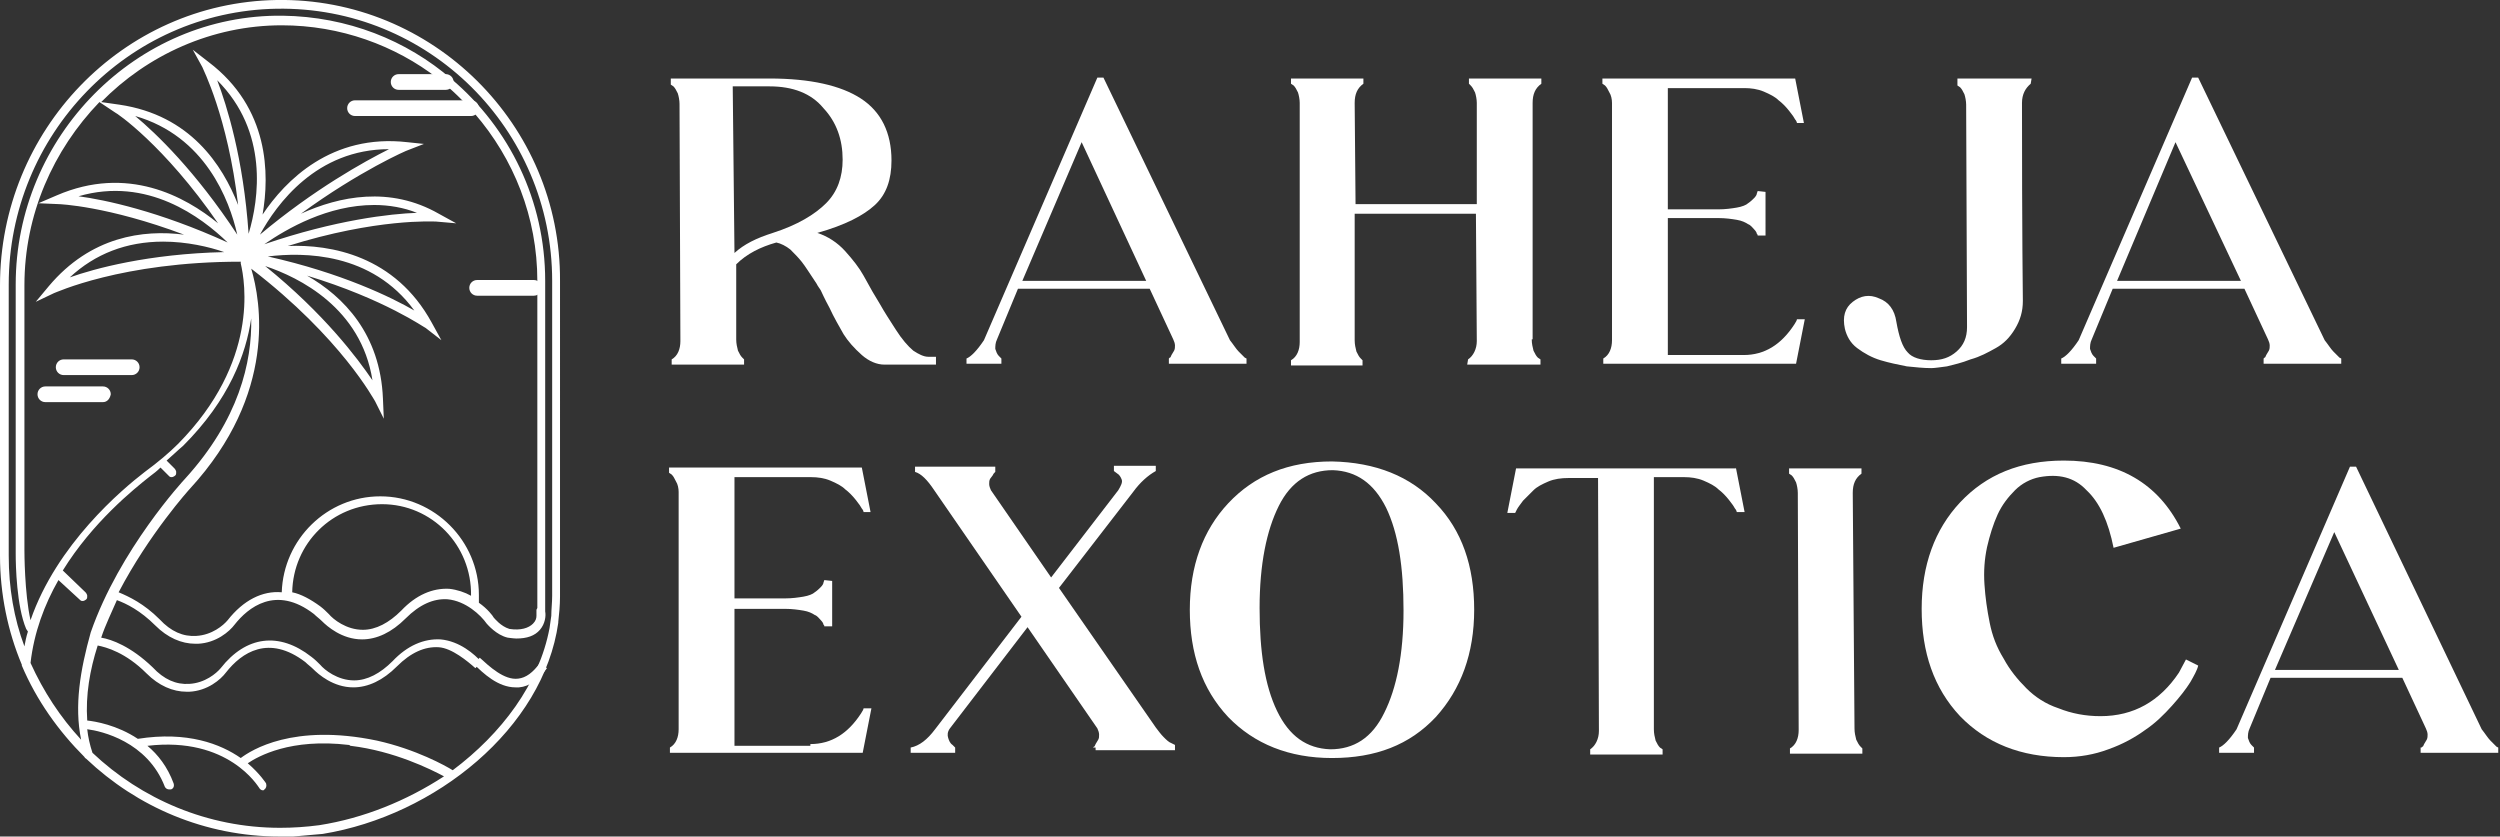<?xml version="1.0" encoding="utf-8"?>
<!-- Generator: Adobe Illustrator 24.1.2, SVG Export Plug-In . SVG Version: 6.00 Build 0)  -->
<svg version="1.1" id="Layer_1" xmlns="http://www.w3.org/2000/svg" xmlns:xlink="http://www.w3.org/1999/xlink" x="0px" y="0px"
	 viewBox="0 0 286.6 95.9" style="enable-background:new 0 0 286.6 95.9;" xml:space="preserve">
<rect x="0" y="0" width="286.6" height="95.9" fill="#333333" stroke="none"/>
<style type="text/css">
	.st0{fill:#FFFFFF;}
</style>
<g>
	<g>
		<path class="st0" d="M106.4,40.9c0.2,0,0.4,0,0.5,0c0.2,0,0.3,0,0.4,0v0.9h-5.9c-0.9,0-1.8-0.4-2.6-1.1c-0.9-0.8-1.6-1.6-2.1-2.4
			c-0.5-0.9-1.1-1.9-1.6-3c-0.6-1.1-0.9-1.8-1-2c-0.1-0.2-0.3-0.4-0.5-0.8c-0.8-1.2-1.3-2-1.7-2.5c-0.4-0.5-0.8-0.9-1.3-1.4
			c-0.5-0.4-1.1-0.7-1.6-0.8c-1.8,0.5-3.4,1.3-4.6,2.5v8.6c0,0.5,0.1,0.9,0.2,1.3c0.2,0.4,0.3,0.6,0.5,0.8l0.2,0.2v0.6h-8.3v-0.6
			c0.7-0.4,1-1.2,1-2.1l-0.1-27.2c0-0.4-0.1-0.9-0.2-1.2c-0.2-0.4-0.3-0.6-0.5-0.8l-0.3-0.2V9h11.3c4.7,0,8.2,0.8,10.5,2.3
			c2.3,1.5,3.5,3.9,3.5,7.1c0,2.2-0.6,3.9-1.9,5.1c-1.3,1.2-3.4,2.3-6.6,3.2c1.2,0.4,2.3,1.1,3.2,2.1c0.9,1,1.6,1.9,2.1,2.8
			c0.7,1.3,1.4,2.5,1.9,3.3c0.5,0.9,1.1,1.8,1.8,2.9c0.7,1.1,1.4,1.9,2,2.4C105.3,40.6,105.9,40.9,106.4,40.9z M88.6,26.7
			c2.8-0.9,4.8-2.1,6.1-3.4c1.3-1.3,1.9-3,1.9-5c0-2.3-0.7-4.3-2.2-5.9c-1.4-1.7-3.5-2.5-6.2-2.5h-4.2L84.2,29
			C85.3,28,86.7,27.3,88.6,26.7z"/>
		<path class="st0" d="M134,41.1c0,0,0.1-0.1,0.1-0.1c0.1,0,0.1-0.1,0.2-0.3c0.1-0.2,0.2-0.3,0.3-0.5c0.1-0.2,0.1-0.4,0.1-0.6
			c0-0.2-0.1-0.5-0.2-0.7l-2.7-5.8h-15.1l-2.4,5.8c-0.2,0.4-0.2,0.8-0.2,1.1c0.1,0.3,0.2,0.6,0.4,0.8l0.3,0.3v0.6h-4v-0.6
			c0.5-0.2,1.2-0.9,2-2.1l13-30.1h0.7L141,39c0.4,0.5,0.7,1,1,1.3c0.3,0.3,0.6,0.6,0.7,0.7l0.2,0.1v0.6H134V41.1z M117.2,32.2h14.2
			L124,16.3L117.2,32.2z"/>
		<path class="st0" d="M175.6,38.9c0,0.5,0.1,0.9,0.2,1.3c0.2,0.4,0.3,0.6,0.5,0.8l0.3,0.2v0.6h-8.4l0.1-0.6c0.6-0.4,1-1.2,1-2.1
			l-0.1-14.6h-13.9v14.5c0,0.5,0.1,0.9,0.2,1.3c0.2,0.4,0.3,0.6,0.5,0.8l0.2,0.2v0.6H148v-0.6c0.7-0.4,1-1.2,1-2.1L149,11.8
			c0-0.4-0.1-0.9-0.2-1.2c-0.2-0.4-0.3-0.6-0.5-0.8L148,9.6V9h8.3v0.6c-0.7,0.5-1,1.2-1,2.2l0.1,11.6h13.9V11.8
			c0-0.4-0.1-0.9-0.2-1.2c-0.2-0.4-0.3-0.6-0.5-0.8l-0.2-0.2V9h8.3v0.6c-0.7,0.5-1,1.2-1,2.2V38.9z"/>
		<path class="st0" d="M199.9,40.7c2.4,0,4.3-1.2,5.8-3.5c0.2-0.3,0.3-0.5,0.3-0.6h0.9l-1,5.1h-22.1v-0.6c0.7-0.4,1-1.2,1-2.1V11.8
			c0-0.4-0.1-0.9-0.3-1.2c-0.2-0.4-0.3-0.6-0.5-0.8l-0.3-0.2V9h22.1l1,5.1H206c0-0.1-0.1-0.3-0.2-0.4c-0.1-0.2-0.3-0.5-0.7-1
			c-0.4-0.5-0.8-0.9-1.2-1.2c-0.4-0.4-1-0.7-1.7-1c-0.7-0.3-1.5-0.4-2.2-0.4h-8.8v13.9h5.8c0.8,0,1.5-0.1,2.1-0.2
			c0.6-0.1,1.1-0.3,1.3-0.5c0.3-0.2,0.5-0.4,0.7-0.6c0.2-0.2,0.3-0.4,0.3-0.5l0.1-0.3l0.9,0.1V27h-0.9c0-0.1,0-0.1-0.1-0.2
			c0-0.1-0.1-0.3-0.3-0.5c-0.2-0.2-0.4-0.5-0.7-0.6c-0.3-0.2-0.7-0.4-1.3-0.5c-0.6-0.1-1.3-0.2-2.1-0.2h-5.8v15.7H199.9z"/>
		<path class="st0" d="M224.5,9h8.4l-0.1,0.6c-0.6,0.5-1,1.2-1,2.2c0,15.1,0.1,22.7,0.1,22.7c0,1.2-0.3,2.2-0.9,3.2
			c-0.6,1-1.3,1.7-2.2,2.2c-0.9,0.5-1.8,1-2.9,1.3c-1,0.4-1.9,0.6-2.7,0.8c-0.8,0.1-1.4,0.2-1.8,0.2c-0.9,0-1.8-0.1-2.8-0.2
			c-1-0.2-2-0.4-3-0.7c-1-0.3-1.9-0.8-2.7-1.4c-0.8-0.6-1.2-1.4-1.4-2.2c-0.3-1.4,0-2.4,0.9-3.1c0.9-0.7,1.9-0.9,3-0.4
			c1.1,0.4,1.8,1.3,2,2.7c0.3,1.7,0.7,2.9,1.3,3.5c0.5,0.6,1.5,0.9,2.7,0.9c1.2,0,2.1-0.3,2.9-1c0.8-0.7,1.2-1.6,1.2-2.8l-0.1-25.5
			c0-0.4-0.1-0.9-0.2-1.2c-0.2-0.4-0.3-0.6-0.5-0.8l-0.3-0.2V9z"/>
		<path class="st0" d="M259.5,41.1c0,0,0.1-0.1,0.1-0.1c0.1,0,0.1-0.1,0.2-0.3c0.1-0.2,0.2-0.3,0.3-0.5c0.1-0.2,0.1-0.4,0.1-0.6
			c0-0.2-0.1-0.5-0.2-0.7l-2.7-5.8h-15.1l-2.4,5.8c-0.2,0.4-0.2,0.8-0.2,1.1c0.1,0.3,0.2,0.6,0.4,0.8l0.3,0.3v0.6h-4v-0.6
			c0.5-0.2,1.2-0.9,2-2.1l13-30.1h0.7L266.5,39c0.4,0.5,0.7,1,1,1.3c0.3,0.3,0.6,0.6,0.7,0.7l0.2,0.1v0.6h-8.9V41.1z M242.7,32.2
			h14.2l-7.5-15.9L242.7,32.2z"/>
		<path class="st0" d="M92.9,85.3c2.4,0,4.3-1.2,5.8-3.5c0.2-0.3,0.3-0.5,0.3-0.6h0.9l-1,5.1H76.8v-0.6c0.7-0.4,1-1.2,1-2.1V56.4
			c0-0.4-0.1-0.9-0.3-1.2c-0.2-0.4-0.3-0.6-0.5-0.8l-0.3-0.2v-0.6h22.1l1,5.1H99c0-0.1-0.1-0.3-0.2-0.4c-0.1-0.2-0.3-0.5-0.7-1
			c-0.4-0.5-0.8-0.9-1.2-1.2c-0.4-0.4-1-0.7-1.7-1c-0.7-0.3-1.5-0.4-2.2-0.4h-8.8v13.9h5.8c0.8,0,1.5-0.1,2.1-0.2
			c0.6-0.1,1.1-0.3,1.3-0.5c0.3-0.2,0.5-0.4,0.7-0.6c0.2-0.2,0.3-0.4,0.3-0.5l0.1-0.3l0.9,0.1v5.2h-0.9c0-0.1,0-0.1-0.1-0.2
			c0-0.1-0.1-0.3-0.3-0.5c-0.2-0.2-0.4-0.5-0.7-0.6c-0.3-0.2-0.7-0.4-1.3-0.5c-0.6-0.1-1.3-0.2-2.1-0.2h-5.8v15.7H92.9z"/>
		<path class="st0" d="M125.3,85.7c0,0,0.1-0.1,0.1-0.1c0.1,0,0.1-0.1,0.2-0.3c0.1-0.2,0.2-0.3,0.3-0.5c0.1-0.2,0.1-0.3,0.1-0.6
			c0-0.2-0.1-0.5-0.2-0.7l-8-11.6l-8.9,11.6c-0.3,0.4-0.3,0.8-0.2,1.1c0.1,0.3,0.2,0.6,0.5,0.8l0.3,0.3v0.6h-5.1v-0.6
			c1-0.2,1.9-0.9,2.8-2.1l9.9-12.9l-10-14.5c-0.8-1.2-1.5-1.9-2.2-2.1v-0.6h9.2v0.6c0,0-0.1,0.1-0.1,0.1c-0.1,0.1-0.1,0.1-0.2,0.3
			c-0.1,0.1-0.2,0.3-0.3,0.4c-0.1,0.2-0.1,0.4-0.1,0.6c0,0.2,0.1,0.5,0.2,0.7l6.9,10l7.7-10c0.3-0.5,0.5-0.9,0.4-1.2
			c-0.1-0.3-0.3-0.6-0.5-0.7l-0.4-0.3v-0.6h4.8v0.6c-0.9,0.5-1.8,1.3-2.6,2.4l-8.5,11l11.1,16c0.3,0.4,0.6,0.8,0.9,1.1
			c0.3,0.3,0.6,0.6,0.9,0.7l0.4,0.2v0.6h-9.1V85.7z"/>
		<path class="st0" d="M164.6,57.7c3,3.1,4.4,7.2,4.4,12.2c0,5-1.5,9.1-4.4,12.3c-3,3.2-6.9,4.7-11.9,4.7c-4.9,0-8.9-1.6-11.9-4.7
			c-3-3.2-4.4-7.3-4.4-12.3c0-5,1.5-9.1,4.4-12.2c3-3.2,6.9-4.8,11.9-4.8C157.7,53,161.7,54.6,164.6,57.7z M152.5,85.9
			c2.7,0,4.8-1.3,6.2-4.2c1.4-2.8,2.2-6.7,2.2-11.7c0-5-0.6-8.9-2-11.8c-1.4-2.8-3.4-4.2-6.1-4.3c-2.7,0-4.8,1.3-6.2,4.1
			c-1.4,2.8-2.2,6.7-2.2,11.7c0,5,0.6,8.9,2,11.8C147.8,84.4,149.8,85.8,152.5,85.9z"/>
		<path class="st0" d="M199,53.6l1,5.1h-0.9c0-0.1-0.1-0.3-0.2-0.4c-0.1-0.2-0.3-0.5-0.7-1c-0.4-0.5-0.8-0.9-1.2-1.2
			c-0.4-0.4-1-0.7-1.7-1c-0.7-0.3-1.5-0.4-2.2-0.4h-3.5v28.9c0,0.5,0.1,0.9,0.2,1.3c0.2,0.4,0.3,0.6,0.5,0.8l0.3,0.2v0.6h-8.3v-0.6
			c0.6-0.4,1-1.2,1-2.1l-0.1-29h-3.4c-0.8,0-1.6,0.1-2.3,0.4c-0.7,0.3-1.3,0.6-1.7,1c-0.4,0.4-0.8,0.8-1.2,1.2
			c-0.3,0.4-0.6,0.8-0.7,1l-0.2,0.4h-0.9l1-5.1H199z"/>
		<path class="st0" d="M212.6,83.5c0,0.5,0.1,0.9,0.2,1.3c0.2,0.4,0.3,0.6,0.5,0.8l0.2,0.2v0.6h-8.3v-0.6c0.7-0.4,1-1.2,1-2.1
			l-0.1-27.2c0-0.4-0.1-0.9-0.2-1.2c-0.2-0.4-0.3-0.6-0.5-0.8l-0.3-0.2v-0.6h8.3v0.6c-0.7,0.5-1,1.2-1,2.2L212.6,83.5z"/>
		<path class="st0" d="M252,76.3c-0.1,0.5-0.5,1.2-0.9,1.9c-0.5,0.8-1.2,1.7-2.1,2.7c-0.9,1-1.9,2-3.1,2.8c-1.1,0.8-2.5,1.6-4.2,2.2
			c-1.6,0.6-3.3,0.9-5.1,0.9c-4.9,0-8.9-1.6-11.9-4.7c-3-3.2-4.4-7.3-4.4-12.3s1.5-9.1,4.4-12.2c3-3.2,6.9-4.8,11.9-4.8
			c6.3,0,10.8,2.6,13.4,7.8l-7.7,2.2c-0.6-3-1.6-5.2-3.1-6.6c-1.4-1.5-3.2-1.9-5.4-1.5c-1,0.2-2,0.7-2.8,1.5c-0.8,0.8-1.5,1.7-2,2.8
			c-0.5,1.1-0.9,2.4-1.2,3.7c-0.3,1.4-0.4,2.8-0.3,4.3c0.1,1.5,0.3,2.9,0.6,4.4c0.3,1.5,0.8,2.8,1.6,4.1c0.7,1.3,1.6,2.4,2.6,3.4
			s2.2,1.8,3.7,2.3c1.5,0.6,3.1,0.9,4.8,0.9c3.8,0,6.8-1.7,9-5l0.8-1.5L252,76.3z"/>
		<path class="st0" d="M277.6,85.7c0,0,0.1-0.1,0.1-0.1c0.1,0,0.1-0.1,0.2-0.3c0.1-0.2,0.2-0.3,0.3-0.5c0.1-0.2,0.1-0.4,0.1-0.6
			c0-0.2-0.1-0.5-0.2-0.7l-2.7-5.8h-15.1l-2.4,5.8c-0.2,0.4-0.2,0.8-0.2,1.1c0.1,0.3,0.2,0.6,0.4,0.8l0.3,0.3v0.6h-4v-0.6
			c0.5-0.2,1.2-0.9,2-2.1l13-30.1h0.7l14.4,30.1c0.4,0.5,0.7,1,1,1.3c0.3,0.3,0.6,0.6,0.7,0.7l0.2,0.1v0.6h-8.9V85.7z M260.8,76.8
			H275L267.6,61L260.8,76.8z"/>
	</g>
</g>
<g>
	<path class="st0" d="M11.8,46.1H5.2c-0.5,0-0.9-0.4-0.9-0.9c0-0.5,0.4-0.9,0.9-0.9h6.6c0.5,0,0.9,0.4,0.9,0.9
		C12.6,45.7,12.3,46.1,11.8,46.1z M11.8,45.5L11.8,45.5L11.8,45.5z"/>
	<path class="st0" d="M15.1,43H7.3c-0.5,0-0.9-0.4-0.9-0.9c0-0.5,0.4-0.9,0.9-0.9h7.8c0.5,0,0.9,0.4,0.9,0.9
		C16,42.6,15.6,43,15.1,43z M15.1,42.4L15.1,42.4L15.1,42.4z"/>
	<path class="st0" d="M61.2,33.9h-6.5c-0.5,0-0.9-0.4-0.9-0.9c0-0.5,0.4-0.9,0.9-0.9h6.5c0.5,0,0.9,0.4,0.9,0.9
		C62.1,33.5,61.7,33.9,61.2,33.9z M61.2,33.3L61.2,33.3L61.2,33.3z"/>
	<path class="st0" d="M51.1,10.3h-5.4c-0.5,0-0.9-0.4-0.9-0.9c0-0.5,0.4-0.9,0.9-0.9h5.4c0.5,0,0.9,0.4,0.9,0.9
		C52,9.9,51.6,10.3,51.1,10.3z M51.1,9.7L51.1,9.7L51.1,9.7z"/>
	<path class="st0" d="M54,13.3H40.7c-0.5,0-0.9-0.4-0.9-0.9c0-0.5,0.4-0.9,0.9-0.9H54c0.5,0,0.9,0.4,0.9,0.9
		C54.9,12.9,54.5,13.3,54,13.3z M54,12.7L54,12.7L54,12.7z"/>
	<g>
		<path class="st0" d="M59.1,78.8c-2,0-3.7-1.6-4.8-2.7l0.7-0.7l0,0c1.1,1,2.8,2.6,4.4,2.4c0.9-0.1,1.7-0.7,2.5-1.8l0.8,0.6
			c-0.9,1.3-2,2.1-3.2,2.2C59.3,78.8,59.2,78.8,59.1,78.8z"/>
	</g>
	<path class="st0" d="M31.7,0C14,0.3,0,15,0,32.7v31c0,4.4,0.9,8.7,2.5,12.5c0,0,0,0.1,0,0.1c1.7,4,4.2,7.5,7.2,10.5
		c0,0.1,0.1,0.1,0.2,0.2c5.8,5.5,13.6,8.9,22.2,8.9c0,0,0,0,0,0c0.5,0,1,0,1.4,0c0,0,0.1,0,0.1,0c1.1-0.1,2.3-0.2,3.4-0.3v0
		c12.9-2.1,25.3-12.1,27-24.2c0,0,0-0.1,0-0.1c0.1-0.9,0.2-1.9,0.2-2.9v-3.9c0-0.2,0-0.5,0-0.7V32.2C64.3,14.3,49.6-0.3,31.7,0z
		 M9.3,84.8C6.9,82.2,5,79.3,3.5,76c0.4-3.5,1.6-6.7,3.2-9.5l2.5,2.3c0.1,0.1,0.2,0.1,0.3,0.1c0.1,0,0.3-0.1,0.4-0.2
		c0.1-0.1,0.1-0.2,0.1-0.4c0-0.1-0.1-0.3-0.2-0.4l-2.6-2.5c3.4-5.5,8.1-9.3,10-10.8c0.4-0.3,0.8-0.6,1.2-1l1,1
		c0.1,0.1,0.2,0.1,0.3,0.1c0.1,0,0.3-0.1,0.4-0.2c0.1-0.1,0.1-0.2,0.1-0.4c0-0.1-0.1-0.3-0.2-0.4l-0.9-0.9c0.7-0.6,1.3-1.2,1.9-1.7
		c5.3-5.3,7.2-10.5,7.8-14.6c0.1,5-1.4,11.6-7.6,18.4c-0.1,0.1-7.5,8.1-10.8,17.6l0,0l0,0C9.2,76.8,8.5,80.9,9.3,84.8z M2.8,63.1
		V32.7c0-8.1,3.3-15.5,8.6-21l1.8,1.2c0.1,0,5.6,3.7,11.8,12.7c-3.8-3.1-10.4-6.7-18.5-3.2l-2.1,0.9l2.3,0.1c0.1,0,5.6,0.2,14.4,3.5
		c-4.7-0.6-10.7,0.2-15.5,5.9l-1.5,1.8l2.1-1c0.1,0,7.7-3.6,21.4-3.6c0,0,0,0.1,0,0.1l0,0.1l0,0c0.5,2.1,2.1,11.3-7.2,20.7
		c-1,1-2.3,2.1-3.8,3.2c-2.6,2-10.1,8.3-13.1,17C2.8,68,2.8,63.2,2.8,63.1L2.8,63.1L2.8,63.1z M61.5,69.9c0,0.2,0,0.7,0,0.7
		c0,0.3-0.1,0.6-0.4,0.9c-0.5,0.5-1.4,0.8-2.7,0.6c0,0,0,0,0,0c-1-0.3-1.7-1.2-1.8-1.3l0,0c-0.1-0.2-0.7-1-1.7-1.7
		c0-0.3,0-0.6,0-0.9c0-6.2-5.1-11.3-11.3-11.3c-6.1,0-11.1,4.9-11.3,11c-2.2-0.2-4.4,0.9-6.2,3.2c-0.5,0.6-1.8,1.7-3.6,1.8
		c-1.5,0.1-2.9-0.5-4.2-1.9c-1.8-1.8-3.5-2.6-4.7-3.1c3.5-6.7,8.1-11.8,8.2-11.9c10-10.9,8.1-21.5,7-25.2C39.2,38.8,42.9,45.9,43,46
		l1,2l-0.1-2.3c-0.3-7.4-4.5-11.7-8.7-14.1c8.9,2.7,13.5,6,13.6,6l1.8,1.4l-1.1-2C45.3,29.3,37.9,28,33,28.2
		c10.2-3.2,16.7-2.8,17-2.8l2.3,0.2l-2-1.1c-5.6-3.2-11.4-2-15.8,0c6.7-4.9,12.2-7.3,12.3-7.3l1.8-0.7l-1.9-0.2
		c-8.7-1-14,4.4-16.6,8.3c0.8-4.6,0.8-12.2-6.2-17.5l-1.8-1.4l1.1,2c0,0.1,2.9,5.6,4.1,15.8c-1.8-4.6-5.5-10.3-13.6-11.5l-2.1-0.3
		c5.3-5.4,12.7-8.8,20.7-8.8c6.7,0,13,2.3,17.9,6.1l1.2,1c0.7,0.6,1.4,1.3,2.1,2l0.9,1c4.5,5.2,7.2,11.9,7.2,19.2v0.4v31
		c0,0.3,0,3.7,0,6.1c0,0,0,0,0,0L61.5,69.9C61.5,69.9,61.5,69.9,61.5,69.9z M54,68.3C54,68.3,54,68.3,54,68.3
		c-0.7-0.4-1.6-0.7-2.5-0.8c-1.9-0.1-3.8,0.7-5.5,2.5c-1.4,1.4-2.9,2.2-4.4,2.2c-1.9,0-3.4-1.2-3.9-1.8c-0.3-0.3-0.6-0.6-1-0.9
		c-1.1-0.8-2.2-1.4-3.2-1.6c0.1-5.6,4.6-10.1,10.3-10.1C49.5,57.8,54.1,62.5,54,68.3z M28.5,26.8c-0.6-8.7-2.5-14.7-3.6-17.6
		C30.8,15.1,29.7,22.8,28.5,26.8z M30.3,28c2.6-1.8,7.3-4.5,12.6-4.5c1.7,0,3.4,0.3,4.9,0.9C44.8,24.5,38.5,25.2,30.3,28z
		 M42.7,43.6c-1.7-2.5-5.5-7.6-12.3-13.1C34.3,31.8,41.4,35.3,42.7,43.6z M29.8,26.9c1.9-3.5,6.5-9.8,14.8-9.8
		C41.8,18.5,36,21.7,29.8,26.9z M30.7,29.4c4.1-0.5,11.9-0.5,16.8,6.2C44.9,34.1,39.2,31.3,30.7,29.4z M27.2,26.9
		c-4.8-7.3-9.3-11.6-11.7-13.6C23.5,15.6,26.3,22.9,27.2,26.9z M26.1,27.8C18.2,24.2,12,22.9,9,22.5C16.9,20.2,23.1,24.9,26.1,27.8z
		 M25.7,28.9c-8.7,0.2-14.9,1.9-17.7,2.9c2.9-2.7,6.5-4.1,10.7-4.1C21.4,27.7,24,28.3,25.7,28.9z M36.6,94.6L36.6,94.6
		c-1.5,0.2-3,0.3-4.5,0.3c-8.3,0-15.9-3.3-21.5-8.6c-0.3-0.9-0.5-1.8-0.6-2.7c1.6,0.2,6.9,1.4,8.9,6.6c0.1,0.2,0.3,0.3,0.5,0.3
		c0.1,0,0.1,0,0.2,0c0.3-0.1,0.4-0.4,0.3-0.7c-0.7-1.9-1.8-3.3-3-4.3c9.3-1.1,12.7,4.7,12.8,4.8c0.1,0.2,0.3,0.3,0.4,0.3
		c0.1,0,0.2,0,0.2-0.1c0.2-0.1,0.3-0.4,0.2-0.7c0,0-0.7-1.1-2.1-2.3c1.2-0.8,4.9-2.9,11.6-2.1c0.1,0,0.1,0.1,0.2,0.1
		c5,0.6,9.2,2.7,10.7,3.5C46.6,91.8,41.7,93.8,36.6,94.6z M63.3,53.4L63.3,53.4l0,11c0,0.4,0,1.1,0,1.1v2.8c0,0.8-0.1,1.6-0.1,2.3
		l0,0l0,0c0,0,0,0,0,0c0,0,0,0,0,0L63,72c-1.2,6.4-5.5,12.1-11.1,16.3c-0.8-0.5-4.2-2.4-8.7-3.4l0,0c-9.6-2-14.4,1.1-15.6,2
		c-2.3-1.6-6.1-3.1-11.8-2.2c-2.4-1.6-4.9-2-5.8-2.1c-0.2-2.9,0.3-5.8,1.2-8.6c1,0.2,3.2,0.8,5.6,3.2c1.4,1.4,3,2.1,4.6,2.1
		c0.1,0,0.2,0,0.3,0c2.1-0.1,3.6-1.4,4.2-2.2c1.8-2.3,4.9-4.4,9.1-1.2c0.3,0.3,0.6,0.5,0.9,0.8c0.6,0.6,2.3,2.1,4.6,2.1h0
		c1.7,0,3.4-0.8,5-2.4c1.6-1.6,3.2-2.3,4.8-2.2c1.5,0.1,3.3,1.6,4.2,2.4l0.7-0.7c-0.8-0.9-2.5-2.4-4.7-2.6c-1.9-0.1-3.8,0.7-5.5,2.5
		c-1.4,1.4-2.9,2.2-4.4,2.2c-1.9,0-3.4-1.2-3.9-1.8c-0.3-0.3-0.6-0.6-1-0.9c-3.7-2.9-7.5-2.4-10.4,1.3c-0.5,0.6-1.8,1.7-3.6,1.8
		c-1.5,0.1-2.9-0.5-4.2-1.9c-2.5-2.4-4.7-3.2-5.9-3.4c0.5-1.5,1.2-2.9,1.8-4.3c1.1,0.4,2.7,1.2,4.4,2.9c1.4,1.4,3,2.1,4.6,2.1
		c0.1,0,0.2,0,0.3,0c2.1-0.1,3.6-1.4,4.2-2.2c1.5-1.9,4.7-4.6,9.1-1.2c0.3,0.3,0.6,0.5,0.9,0.8c0.6,0.6,2.3,2.1,4.6,2.1h0
		c1.7,0,3.4-0.8,5-2.4c1.6-1.6,3.2-2.3,4.8-2.2c2.1,0.2,3.8,1.8,4.5,2.8c0.1,0.1,1.1,1.3,2.4,1.6c0,0,0.7,0.1,1,0.1
		c1.2,0,2.1-0.3,2.7-1c0.6-0.7,0.7-1.6,0.6-2.1c0-2.6,0-6.5,0-6.7V32.2c0-9.2-4.1-17.5-10.7-23.1c0,0,0,0,0,0
		c-5.2-4.5-12-7.2-19.4-7.3C15.6,1.6,1.8,15.7,1.8,32.6v30.9c0,1.3,0.1,6,1.2,8.6l0.2,0.3C3,73,2.9,73.6,2.8,74.1
		C1.6,70.9,1,67.4,1,63.7V32.6C1,15.5,14.6,1.3,31.7,1c17.4-0.3,31.6,13.8,31.6,31.2V53.4z"/>
</g>
</svg>
